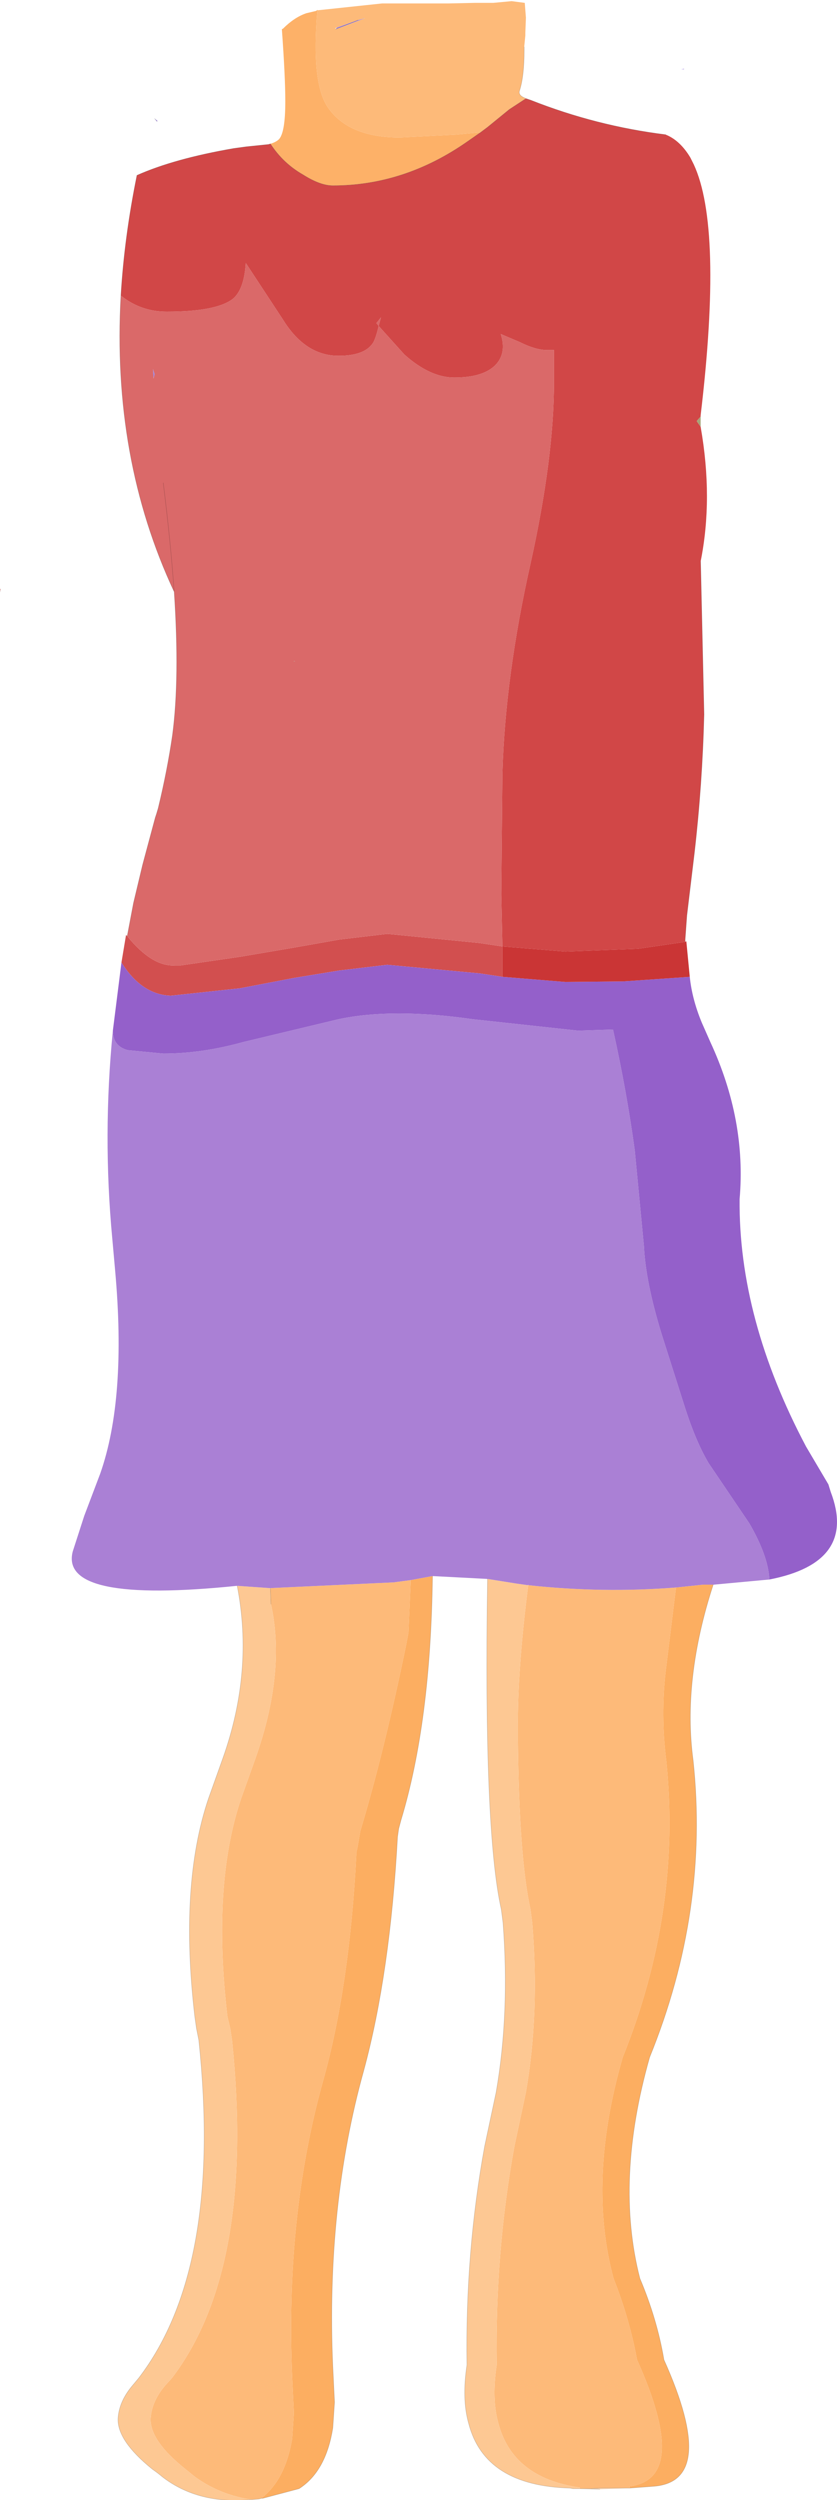 <?xml version="1.0" encoding="UTF-8" standalone="no"?>
<svg xmlns:xlink="http://www.w3.org/1999/xlink" height="218.2px" width="73.05px" xmlns="http://www.w3.org/2000/svg">
  <g transform="matrix(1.0, 0.0, 0.0, 1.0, 32.85, 109.45)">
    <path d="M26.6 -103.4 L26.85 -103.45 26.85 -103.4 26.6 -103.4 M-3.45 -107.05 L-1.6 -107.7 -1.05 -107.85 -1.0 -107.85 -3.55 -106.9 -3.45 -107.05 M-1.6 -107.7 L-3.55 -106.9 -1.6 -107.7 M-19.35 -99.1 L-19.1 -98.9 -19.15 -98.85 -19.35 -99.1 M-19.45 -76.4 L-19.5 -77.25 -19.35 -76.8 -19.45 -76.4" fill="#9f85e0" fill-rule="evenodd" stroke="none"/>
    <path d="M28.3 -73.1 L28.3 -72.2 27.95 -72.7 28.3 -73.1" fill="#a7a67a" fill-rule="evenodd" stroke="none"/>
    <path d="M-5.15 -108.55 L0.5 -109.15 6.3 -109.15 8.6 -109.2 8.7 -109.2 10.2 -109.2 11.8 -109.35 12.95 -109.2 13.05 -107.9 13.0 -106.6 13.0 -106.45 13.0 -106.35 12.9 -105.35 12.9 -105.05 Q12.9 -102.8 12.5 -101.55 12.35 -101.15 12.95 -100.9 L13.05 -100.85 11.6 -99.9 9.7 -98.35 9.1 -97.9 6.95 -97.7 2.05 -97.45 Q-2.45 -97.45 -4.25 -100.1 -5.7 -102.25 -5.15 -108.55 M-10.05 108.6 L-10.25 108.65 -10.85 108.7 -10.9 108.7 Q-13.65 108.3 -15.85 106.7 L-16.65 106.05 Q-19.8 103.55 -19.7 101.6 -19.6 100.1 -18.4 98.7 L-17.85 98.1 Q-10.55 88.5 -12.6 68.6 L-12.75 67.6 -13.0 66.55 Q-14.35 55.05 -11.8 47.5 L-10.55 44.0 Q-7.9 36.5 -9.2 30.55 L-9.25 29.15 1.5 28.65 3.0 28.45 2.8 33.05 2.6 34.1 Q0.7 43.35 -1.4 50.35 L-1.65 51.8 -1.75 52.25 -1.75 52.45 Q-2.35 63.95 -4.65 72.15 -7.95 84.0 -7.35 98.0 L-7.2 101.15 -7.35 103.4 Q-7.95 106.95 -10.0 108.55 L-10.05 108.6 M-3.55 -106.9 L-1.0 -107.85 -1.05 -107.85 -1.6 -107.7 -3.45 -107.05 -3.6 -107.0 -3.55 -106.9 M13.25 28.85 L13.3 28.9 Q19.75 29.6 26.1 29.1 L26.15 29.1 25.25 36.4 Q24.8 40.25 25.3 44.2 26.65 57.3 21.5 70.1 18.4 80.85 20.7 89.4 22.1 92.95 22.75 96.5 27.4 106.85 22.1 107.55 L22.1 107.7 21.8 107.7 19.5 107.7 18.65 107.75 17.75 107.75 17.75 107.65 Q11.9 106.8 10.65 102.05 10.05 99.95 10.5 96.95 10.35 87.15 12.05 77.85 L13.05 73.15 Q14.25 66.25 13.6 58.35 L13.45 57.2 Q12.45 52.65 12.35 42.4 L12.35 41.4 Q12.3 36.4 13.25 28.9 L13.25 28.85" fill="#fdba79" fill-rule="evenodd" stroke="none"/>
    <path d="M-9.25 -96.9 Q-8.75 -97.05 -8.5 -97.3 -7.95 -97.9 -7.95 -100.6 -7.95 -102.75 -8.25 -106.9 L-8.15 -106.95 Q-7.15 -107.95 -6.1 -108.3 L-5.25 -108.5 -5.15 -108.6 -5.15 -108.55 Q-5.7 -102.25 -4.25 -100.1 -2.45 -97.45 2.05 -97.45 L6.95 -97.7 9.1 -97.9 7.95 -97.1 Q2.45 -93.25 -3.8 -93.25 -4.9 -93.25 -6.4 -94.2 -8.15 -95.2 -9.25 -96.9" fill="#fdb168" fill-rule="evenodd" stroke="none"/>
    <path d="M-7.2 -51.7 L-7.2 -51.75 -7.1 -51.75 -7.2 -51.7" fill="#8e8960" fill-rule="evenodd" stroke="none"/>
    <path d="M17.75 107.75 L17.15 107.75 16.9 107.7 Q9.45 107.5 8.05 102.05 7.45 99.95 7.9 96.95 7.75 87.15 9.45 77.85 L10.45 73.15 Q11.65 66.25 11.05 58.35 L10.9 57.2 Q9.35 50.25 9.7 28.35 L12.2 28.75 13.25 28.9 13.25 28.85 13.25 28.9 Q12.3 36.4 12.35 41.4 L12.35 42.4 Q12.45 52.65 13.45 57.2 L13.6 58.35 Q14.25 66.25 13.05 73.15 L12.05 77.85 Q10.35 87.15 10.5 96.95 10.05 99.95 10.65 102.05 11.9 106.8 17.75 107.65 L17.75 107.75 M-10.9 108.7 Q-15.55 109.15 -18.7 106.7 -19.05 106.4 -19.55 106.05 -22.65 103.55 -22.55 101.6 -22.45 100.1 -21.25 98.7 L-20.75 98.1 Q-13.4 88.5 -15.5 68.6 L-15.7 67.6 -15.85 66.55 Q-17.2 55.05 -14.65 47.5 L-13.4 44.0 Q-10.7 36.4 -12.15 28.95 L-9.3 29.15 -9.25 29.2 -9.25 29.15 -9.2 30.55 Q-7.9 36.5 -10.55 44.0 L-11.8 47.5 Q-14.35 55.05 -13.0 66.55 L-12.75 67.6 -12.6 68.6 Q-10.55 88.5 -17.85 98.1 L-18.4 98.7 Q-19.6 100.1 -19.7 101.6 -19.8 103.55 -16.65 106.05 L-15.85 106.7 Q-13.65 108.3 -10.9 108.7" fill="#fdc893" fill-rule="evenodd" stroke="none"/>
    <path d="M29.4 28.85 Q26.7 37.15 27.65 44.2 29.05 57.3 23.85 70.1 20.8 80.85 23.0 89.4 24.5 92.95 25.1 96.5 29.9 107.2 24.1 107.55 L22.1 107.7 22.1 107.55 Q27.4 106.85 22.75 96.5 22.1 92.95 20.7 89.4 18.4 80.85 21.5 70.1 26.65 57.3 25.3 44.2 24.8 40.25 25.25 36.4 L26.15 29.1 28.5 28.85 29.4 28.85 M4.9 28.1 Q4.75 40.8 2.15 49.4 L1.95 50.15 1.85 50.85 Q1.2 62.75 -1.1 71.25 -4.4 83.1 -3.8 97.1 L-3.65 100.2 -3.8 102.45 Q-4.4 106.25 -6.75 107.75 L-9.95 108.6 -10.0 108.55 Q-7.95 106.95 -7.35 103.4 L-7.2 101.15 -7.35 98.0 Q-7.95 84.0 -4.65 72.15 -2.35 63.95 -1.75 52.45 L-1.75 52.25 -1.65 51.8 -1.4 50.35 Q0.7 43.35 2.6 34.1 L2.8 33.05 3.0 28.45 4.9 28.1" fill="#fcae61" fill-rule="evenodd" stroke="none"/>
    <path d="M22.1 107.7 L19.5 107.8 17.75 107.75 18.65 107.75 19.5 107.7 21.8 107.7 22.1 107.7 M-9.95 108.6 L-10.05 108.6 -10.0 108.55 -9.95 108.6 M-3.55 -106.9 L-3.6 -107.0 -3.45 -107.05 -3.55 -106.9 M18.65 107.75 L19.5 107.8 18.65 107.75" fill="#fed8b4" fill-rule="evenodd" stroke="none"/>
    <path d="M-32.85 -58.05 L-32.8 -58.05 -32.85 -57.8 -32.85 -58.05" fill="#df7d7d" fill-rule="evenodd" stroke="none"/>
    <path d="M-22.25 -25.45 L-21.85 -27.85 -21.75 -27.75 Q-19.55 -25.05 -17.55 -25.2 L-17.05 -25.2 -11.9 -25.95 -7.2 -26.75 -3.25 -27.45 0.95 -27.95 9.0 -27.15 11.0 -26.85 11.0 -24.2 9.0 -24.5 0.95 -25.25 -3.25 -24.75 -7.2 -24.1 -11.9 -23.2 -17.95 -22.55 Q-20.5 -22.65 -22.25 -25.45" fill="#d24f4f" fill-rule="evenodd" stroke="none"/>
    <path d="M34.3 28.4 L29.45 28.85 29.4 28.85 28.5 28.85 26.15 29.1 26.1 29.1 Q19.75 29.6 13.3 28.9 L13.25 28.85 13.25 28.9 12.2 28.75 9.7 28.35 4.9 28.1 3.0 28.45 1.5 28.65 -9.25 29.15 -9.3 29.15 -12.15 28.95 Q-27.7 30.55 -26.5 25.95 L-25.5 22.85 -24.1 19.15 Q-21.8 12.6 -22.8 1.45 L-23.05 -1.35 Q-23.9 -10.4 -23.0 -19.5 -23.0 -18.15 -21.7 -17.8 L-18.6 -17.5 Q-15.25 -17.5 -11.65 -18.5 L-3.3 -20.5 Q1.4 -21.5 8.4 -20.5 L17.6 -19.5 20.65 -19.6 Q21.85 -14.2 22.55 -9.05 L23.35 -0.7 Q23.5 2.45 24.9 7.0 L26.95 13.45 Q27.9 16.4 29.0 18.25 L32.55 23.5 Q34.2 26.35 34.3 28.4" fill="#aa80d5" fill-rule="evenodd" stroke="none"/>
    <path d="M27.35 -24.2 Q27.55 -22.25 28.4 -20.2 L29.15 -18.5 Q32.3 -11.7 31.7 -4.8 31.6 5.65 37.5 16.8 L39.45 20.1 39.65 20.75 Q42.0 26.9 34.3 28.4 34.2 26.35 32.55 23.5 L29.0 18.25 Q27.9 16.4 26.95 13.45 L24.9 7.0 Q23.5 2.45 23.35 -0.7 L22.55 -9.05 Q21.85 -14.2 20.65 -19.6 L17.6 -19.5 8.4 -20.5 Q1.4 -21.5 -3.3 -20.5 L-11.65 -18.5 Q-15.25 -17.5 -18.6 -17.5 L-21.7 -17.8 Q-23.0 -18.15 -23.0 -19.5 L-22.25 -25.45 Q-20.5 -22.65 -17.95 -22.55 L-11.9 -23.2 -7.2 -24.1 -3.25 -24.75 0.95 -25.25 9.0 -24.5 11.0 -24.2 16.5 -23.75 21.55 -23.8 27.35 -24.2" fill="#9460ca" fill-rule="evenodd" stroke="none"/>
    <path d="M-21.75 -27.75 L-21.2 -30.65 -20.4 -34.0 -19.3 -38.1 -19.2 -38.4 -19.05 -38.9 Q-18.25 -42.2 -17.8 -45.3 -17.15 -50.2 -17.65 -57.8 -23.1 -69.45 -22.3 -83.65 -20.55 -82.25 -18.3 -82.25 -14.0 -82.25 -12.55 -83.35 -11.55 -84.15 -11.4 -86.5 L-8.15 -81.55 Q-6.2 -78.4 -3.3 -78.4 -1.1 -78.4 -0.35 -79.45 -0.1 -79.75 0.2 -81.0 L2.45 -78.5 Q4.7 -76.5 6.8 -76.5 9.25 -76.5 10.35 -77.55 11.4 -78.6 10.85 -80.3 L12.5 -79.6 Q13.9 -78.9 14.9 -78.9 L15.5 -78.9 15.5 -76.1 Q15.5 -69.5 13.45 -60.25 11.25 -50.45 11.0 -42.0 L10.9 -31.4 11.0 -26.85 9.0 -27.15 0.95 -27.95 -3.25 -27.45 -7.2 -26.75 -11.9 -25.95 -17.05 -25.2 -17.55 -25.2 Q-19.55 -25.05 -21.75 -27.75 M0.4 -81.75 L0.2 -81.0 0.0 -81.25 0.4 -81.75 M-19.45 -76.4 L-19.35 -76.8 -19.5 -77.25 -19.45 -76.4 M-18.6 -67.3 Q-17.95 -62.1 -17.65 -57.8 -17.95 -62.1 -18.6 -67.3 M-7.2 -51.7 L-7.1 -51.75 -7.2 -51.75 -7.2 -51.7" fill="#da6969" fill-rule="evenodd" stroke="none"/>
    <path d="M13.5 -100.7 Q19.2 -98.45 25.25 -97.7 26.5 -97.2 27.4 -95.7 L27.7 -95.1 Q30.25 -89.6 28.3 -73.2 L28.3 -73.1 27.95 -72.7 28.3 -72.2 Q29.4 -65.95 28.3 -60.45 L28.6 -47.1 Q28.45 -41.0 27.75 -34.95 L27.25 -30.8 27.1 -29.55 26.95 -27.45 26.95 -27.3 26.95 -27.25 22.85 -26.65 16.5 -26.4 11.0 -26.85 10.9 -31.4 11.0 -42.0 Q11.25 -50.45 13.45 -60.25 15.5 -69.5 15.5 -76.1 L15.5 -78.9 14.9 -78.9 Q13.9 -78.9 12.5 -79.6 L10.85 -80.3 Q11.4 -78.6 10.35 -77.55 9.25 -76.5 6.8 -76.5 4.7 -76.5 2.45 -78.5 L0.2 -81.0 Q-0.1 -79.75 -0.35 -79.45 -1.1 -78.4 -3.3 -78.4 -6.2 -78.4 -8.15 -81.55 L-11.4 -86.5 Q-11.55 -84.15 -12.55 -83.35 -14.0 -82.25 -18.3 -82.25 -20.55 -82.25 -22.3 -83.65 -22.0 -88.75 -20.9 -94.15 -17.65 -95.6 -12.45 -96.5 L-11.35 -96.65 -9.4 -96.85 -9.25 -96.9 Q-8.15 -95.2 -6.4 -94.2 -4.9 -93.25 -3.8 -93.25 2.45 -93.25 7.95 -97.1 L9.1 -97.9 9.7 -98.35 11.6 -99.9 13.05 -100.85 13.5 -100.7 M0.4 -81.75 L0.0 -81.25 0.2 -81.0 0.4 -81.75" fill="#d14747" fill-rule="evenodd" stroke="none"/>
    <path d="M26.95 -27.25 L27.05 -27.3 27.35 -24.2 21.55 -23.8 16.5 -23.75 11.0 -24.2 11.0 -26.85 16.5 -26.4 22.85 -26.65 26.95 -27.25" fill="#ca3535" fill-rule="evenodd" stroke="none"/>
    <path d="M12.9 -105.35 L12.9 -105.05 Q12.9 -102.8 12.5 -101.55 12.35 -101.15 12.95 -100.9 L13.5 -100.7 Q19.2 -98.45 25.25 -97.7 M28.3 -60.45 L28.6 -47.1 Q28.45 -41.0 27.75 -34.95 L27.25 -30.8 27.1 -29.55 26.95 -27.45 26.95 -27.3 26.95 -27.25 M29.4 28.85 Q26.7 37.15 27.65 44.2 29.05 57.3 23.85 70.1 20.8 80.85 23.0 89.4 24.5 92.95 25.1 96.5 29.9 107.2 24.1 107.55 L22.1 107.7 21.8 107.7 19.5 107.7 18.65 107.75 17.75 107.75 17.15 107.75 16.9 107.7 Q9.45 107.5 8.05 102.05 7.45 99.95 7.9 96.95 7.75 87.15 9.45 77.85 L10.45 73.15 Q11.65 66.25 11.05 58.35 L10.9 57.2 Q9.35 50.25 9.7 28.35 M19.5 107.8 L17.75 107.75 M4.9 28.1 Q4.75 40.8 2.15 49.4 L1.95 50.15 1.85 50.85 Q1.2 62.75 -1.1 71.25 -4.4 83.1 -3.8 97.1 L-3.65 100.2 -3.8 102.45 Q-4.4 106.25 -6.75 107.75 L-9.95 108.6 -10.05 108.6 -10.25 108.65 -10.85 108.7 -10.9 108.7 Q-15.55 109.15 -18.7 106.7 -19.05 106.4 -19.55 106.05 -22.65 103.55 -22.55 101.6 -22.45 100.1 -21.25 98.7 L-20.75 98.1 Q-13.4 88.5 -15.5 68.6 L-15.7 67.6 -15.85 66.55 Q-17.2 55.05 -14.65 47.5 L-13.4 44.0 Q-10.7 36.4 -12.15 28.95 M-21.75 -27.75 L-21.2 -30.65 -20.4 -34.0 -19.3 -38.1 -19.2 -38.4 -19.05 -38.9 Q-18.25 -42.2 -17.8 -45.3 -17.15 -50.2 -17.65 -57.8 -23.1 -69.45 -22.3 -83.65 -22.0 -88.75 -20.9 -94.15 -17.65 -95.6 -12.45 -96.5 L-11.35 -96.65 -9.4 -96.85 -9.25 -96.9 Q-8.15 -95.2 -6.4 -94.2 -4.9 -93.25 -3.8 -93.25 2.45 -93.25 7.95 -97.1 L9.1 -97.9 9.7 -98.35 11.6 -99.9 13.05 -100.85 12.95 -100.9 M13.05 -100.85 L13.5 -100.7 M-3.55 -106.9 L-1.6 -107.7 M-19.15 -98.85 L-19.35 -99.1 M-32.85 -57.8 L-32.85 -58.05 M-17.65 -57.8 Q-17.95 -62.1 -18.6 -67.3 M-9.25 29.15 L-9.2 30.55 M-10.0 108.55 L-10.05 108.6 M19.5 107.8 L18.65 107.75" fill="none" stroke="#000000" stroke-linecap="round" stroke-linejoin="round" stroke-opacity="0.161" stroke-width="0.05"/>
  </g>
</svg>
